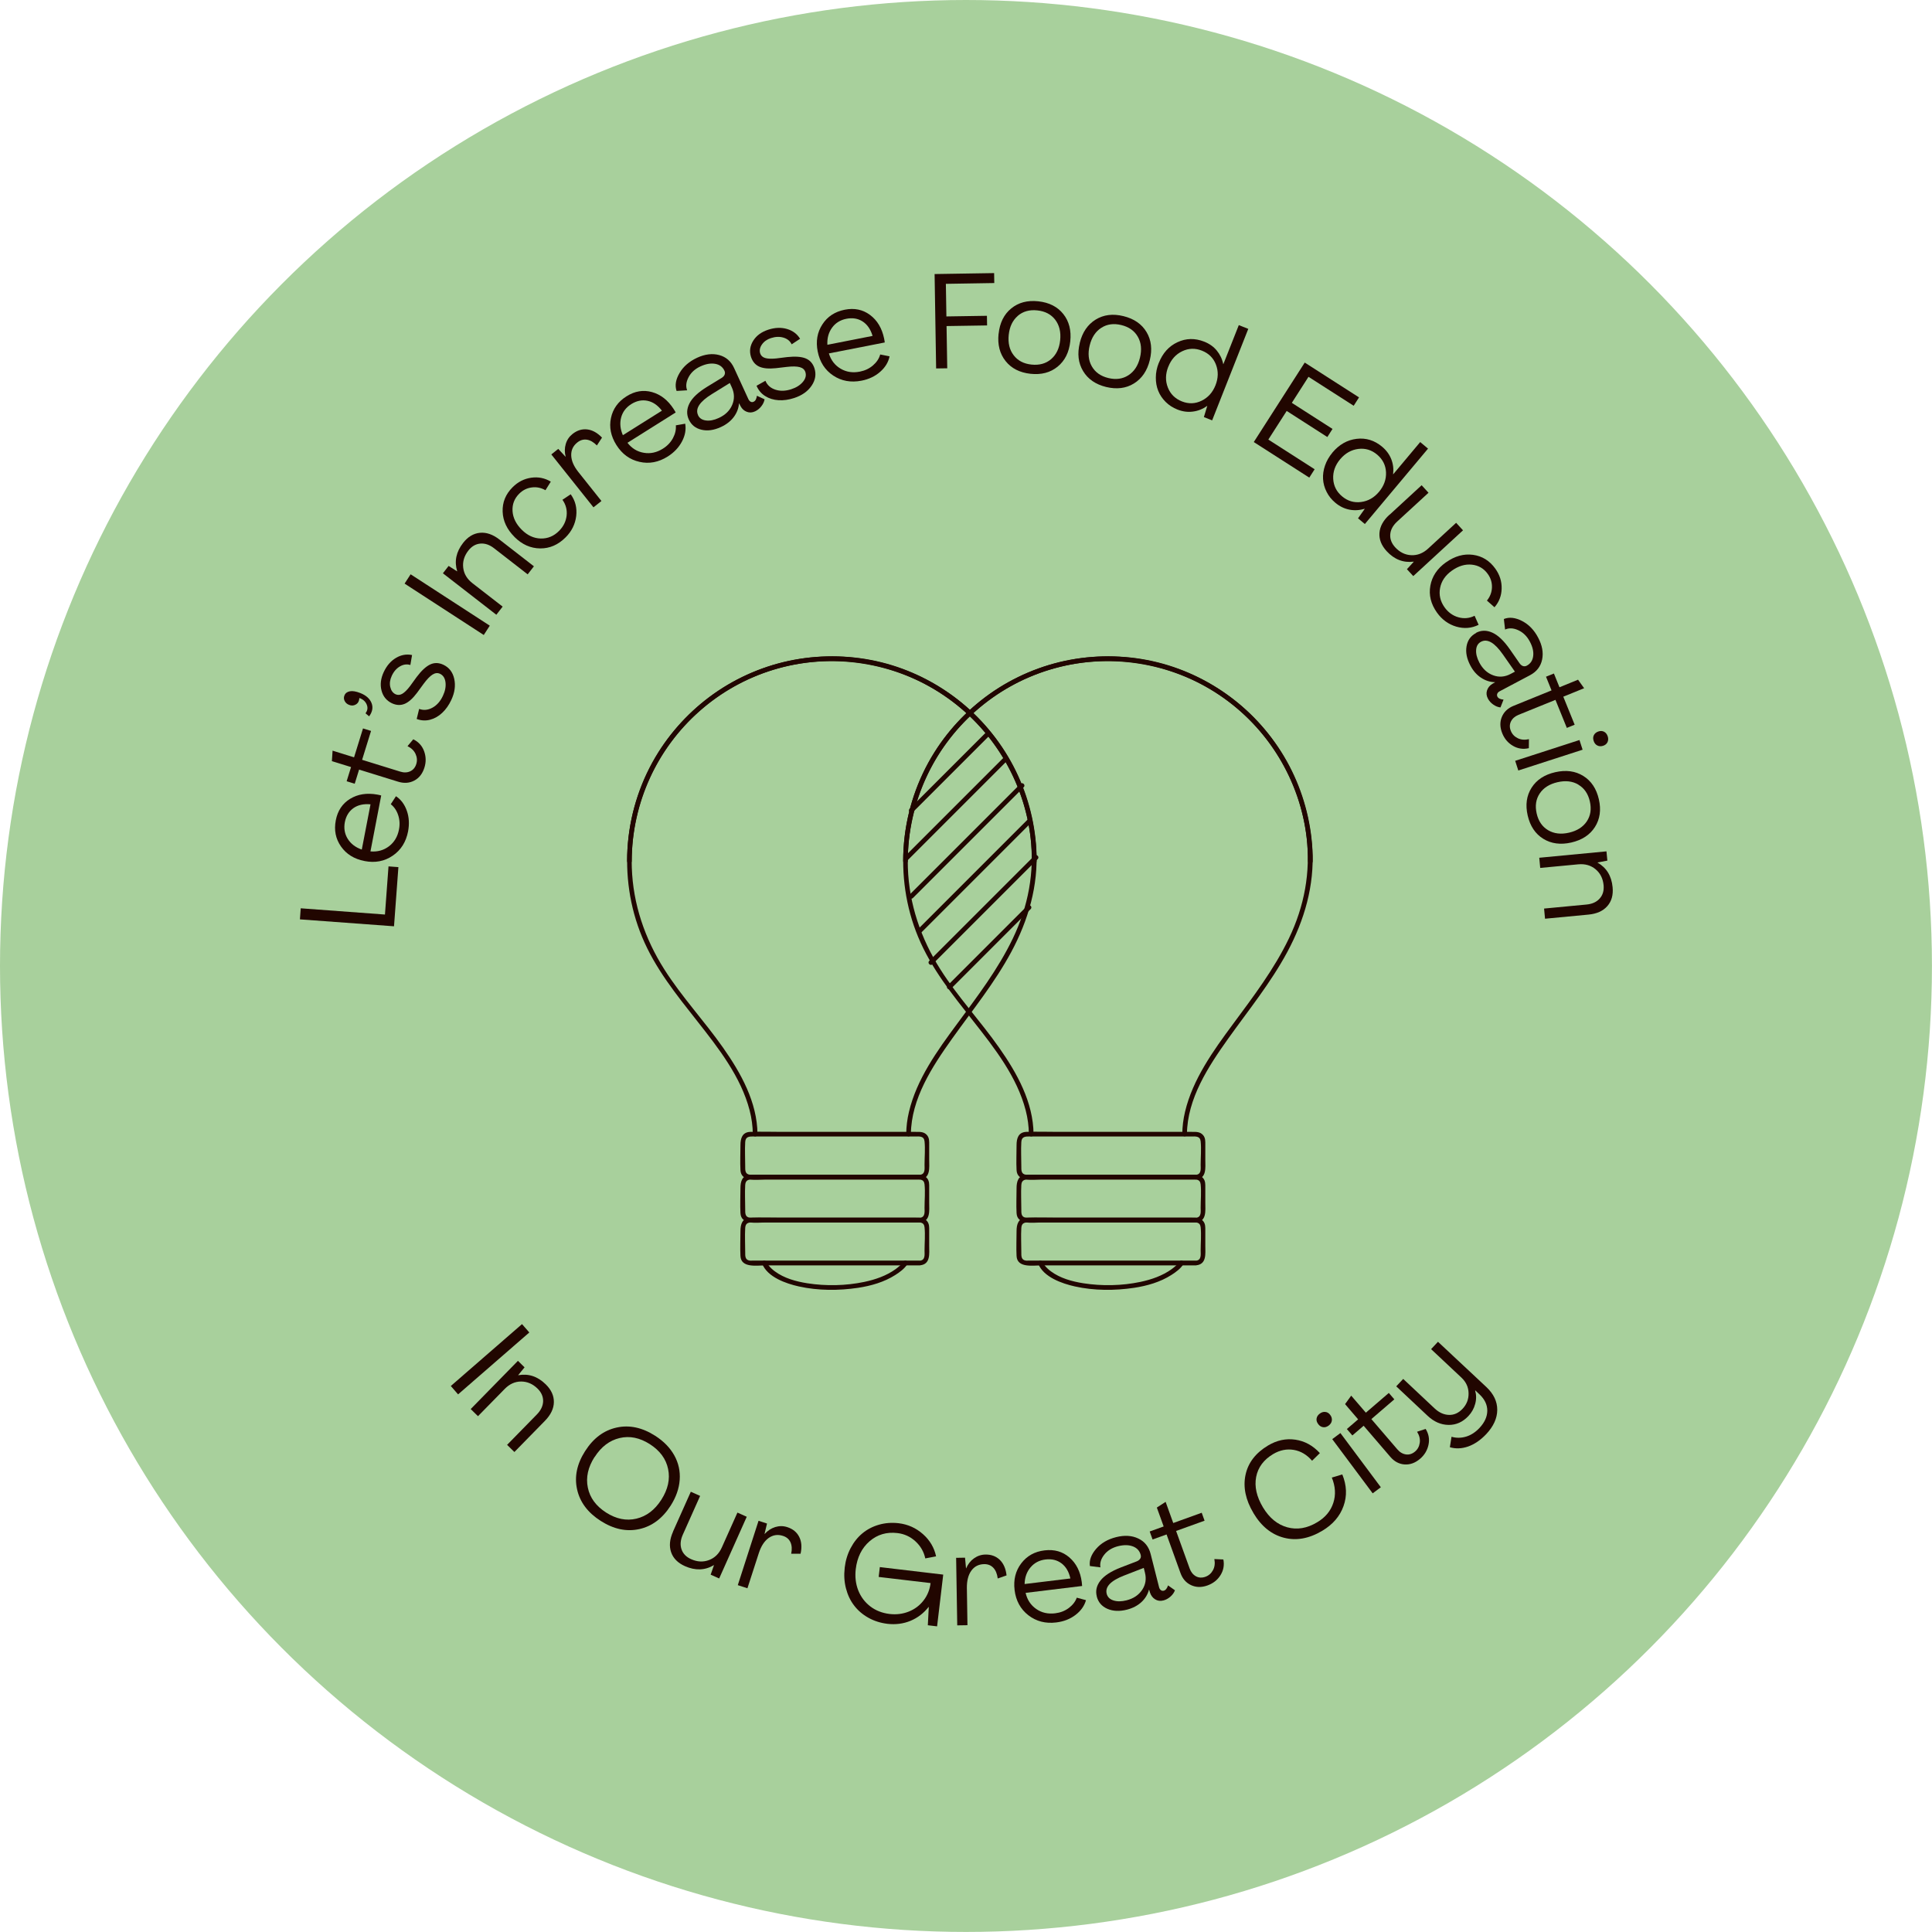 <?xml version="1.0" encoding="UTF-8"?><svg id="Layer_2" xmlns="http://www.w3.org/2000/svg" viewBox="0 0 365.11 365.11"><defs><style>.cls-1{fill:#a8d09c;}.cls-1,.cls-2{stroke-width:0px;}.cls-2{fill:#210600;}</style></defs><g id="Layer_1-2"><circle class="cls-1" cx="182.55" cy="182.55" r="182.55"/><path class="cls-2" d="M74.47,175.05l-17.79-1.31.15-2.09,15.92,1.18.67-9.1,1.87.14-.83,11.2Z"/><path class="cls-2" d="M68.87,162.71c-1.93-.37-3.4-1.28-4.42-2.73-1.02-1.45-1.35-3.1-.99-4.96.35-1.82,1.25-3.17,2.71-4.06s3.17-1.15,5.13-.8c.33.06.58.12.74.17l-2.03,10.57c1.34.11,2.5-.21,3.5-.97,1-.76,1.63-1.82,1.89-3.17.19-.96.13-1.88-.16-2.74-.29-.87-.76-1.54-1.39-2.04l.98-1.51c.94.62,1.62,1.53,2.05,2.74.43,1.21.5,2.51.24,3.9-.39,2.01-1.35,3.54-2.91,4.6-1.55,1.06-3.32,1.4-5.32,1.01ZM68.37,160.55l1.65-8.55c-1.3-.12-2.38.12-3.23.72-.85.61-1.39,1.49-1.62,2.64-.22,1.17-.04,2.22.54,3.16.59.94,1.47,1.62,2.66,2.03Z"/><path class="cls-2" d="M67.03,148.11l-1.52-.47.83-2.68-3.62-1.12.13-1.98,4.06,1.26,1.69-5.46,1.52.47-1.69,5.46,7.2,2.23c.7.22,1.33.2,1.89-.06s.95-.72,1.15-1.38c.2-.64.15-1.27-.14-1.9-.29-.63-.8-1.12-1.52-1.47l1.09-1.3c.99.49,1.67,1.23,2.04,2.24s.4,2.04.07,3.1c-.36,1.15-.99,1.97-1.91,2.46-.92.49-1.94.56-3.05.22l-7.39-2.29-.83,2.68Z"/><path class="cls-2" d="M69.76,135.37l-.69-.57c.4-.52.48-1.07.23-1.66s-.71-1-1.39-1.23c-.02.55-.23.96-.64,1.21s-.85.28-1.32.08c-.38-.15-.65-.4-.82-.74-.17-.34-.18-.68-.04-1.03.17-.43.51-.69,1.03-.79s1.17.02,1.97.33c1.09.43,1.79,1.06,2.12,1.88.33.83.18,1.66-.44,2.51Z"/><path class="cls-2" d="M78.75,135.86l.46-1.89c.83.31,1.67.23,2.51-.23.84-.46,1.5-1.21,1.98-2.24.43-.91.59-1.77.49-2.56-.1-.8-.45-1.33-1.04-1.61-.45-.21-.92-.16-1.41.15s-1.06.9-1.71,1.78l-1.22,1.67c-.81,1.08-1.6,1.78-2.36,2.09-.76.31-1.56.27-2.41-.13-1-.49-1.65-1.28-1.94-2.39-.29-1.11-.15-2.28.42-3.5.56-1.2,1.33-2.09,2.31-2.67.98-.58,1.99-.76,3.04-.54l-.32,1.88c-.65-.2-1.31-.12-1.96.26-.66.38-1.18.97-1.56,1.8-.33.72-.43,1.41-.28,2.08.15.67.47,1.12.98,1.38.42.2.85.17,1.28-.07.43-.25.93-.73,1.49-1.47l1.24-1.71c.91-1.21,1.77-2,2.56-2.37s1.62-.35,2.48.05c1.09.51,1.78,1.4,2.06,2.66.28,1.27.1,2.6-.55,3.99-.45.97-1.02,1.78-1.71,2.43-.69.65-1.45,1.09-2.29,1.31s-1.68.18-2.52-.13Z"/><path class="cls-2" d="M91.42,120l-14.96-9.71,1.14-1.76,14.96,9.71-1.14,1.76Z"/><path class="cls-2" d="M93.79,116.17l-10.09-7.83,1.08-1.39,1.6,1.02.02-.02c-.57-1.87-.2-3.65,1.11-5.34.9-1.16,1.96-1.8,3.18-1.92,1.22-.12,2.45.31,3.69,1.27l6.52,5.06-1.18,1.52-6.35-4.93c-.86-.67-1.73-.96-2.61-.88-.88.08-1.63.52-2.25,1.32-.79,1.01-1.11,2.1-.97,3.25s.72,2.12,1.75,2.92l5.7,4.42-1.18,1.52Z"/><path class="cls-2" d="M97.23,101.47c-1.43-1.43-2.18-3.02-2.24-4.78s.56-3.29,1.88-4.61c1.01-1.01,2.18-1.61,3.52-1.8,1.33-.19,2.57.06,3.7.74l-1.01,1.62c-.83-.47-1.7-.65-2.61-.52-.91.12-1.69.52-2.36,1.19-.91.91-1.33,2.01-1.25,3.28.08,1.27.66,2.44,1.74,3.52,1.07,1.07,2.27,1.63,3.59,1.66,1.32.03,2.48-.45,3.46-1.44.83-.83,1.3-1.79,1.43-2.88.12-1.09-.14-2.09-.79-3l1.56-1.04c.88,1.21,1.22,2.58,1.04,4.12-.19,1.53-.85,2.88-2.01,4.03-1.4,1.4-3,2.1-4.81,2.08-1.8-.02-3.42-.74-4.85-2.17Z"/><path class="cls-2" d="M112.15,95.87l-7.96-9.99,1.31-1.05,1.38,1.49h.02c-.22-.85-.21-1.65.02-2.42s.65-1.39,1.28-1.89c.86-.68,1.78-.97,2.76-.86.98.11,1.92.63,2.81,1.55l-.97,1.48c-.63-.63-1.26-1-1.9-1.09s-1.24.08-1.79.52c-.81.64-1.19,1.46-1.16,2.46.03,1,.48,2.04,1.34,3.12l4.37,5.49-1.51,1.2Z"/><path class="cls-2" d="M116.48,84.09c-1.04-1.66-1.39-3.36-1.02-5.09.36-1.73,1.35-3.11,2.95-4.11,1.57-.99,3.17-1.25,4.82-.79,1.64.46,3,1.53,4.08,3.2.18.29.31.5.38.65l-9.11,5.73c.83,1.06,1.86,1.69,3.1,1.89,1.24.21,2.44-.05,3.61-.79.83-.52,1.46-1.19,1.89-1.99.43-.81.61-1.61.54-2.41l1.77-.31c.19,1.11-.01,2.23-.61,3.36s-1.49,2.08-2.69,2.84c-1.73,1.09-3.51,1.43-5.34,1.01-1.83-.41-3.29-1.47-4.37-3.19ZM117.72,82.24l7.37-4.63c-.8-1.04-1.71-1.66-2.74-1.87-1.03-.21-2.04,0-3.04.62-1,.63-1.65,1.48-1.93,2.55s-.17,2.18.33,3.33Z"/><path class="cls-2" d="M130.17,79.28c-.45-.98-.41-2,.13-3.06.54-1.06,1.66-2.1,3.37-3.15l2.72-1.66c.27-.17.46-.37.55-.61s.09-.48-.03-.73c-.33-.72-.91-1.16-1.74-1.31-.83-.15-1.75,0-2.77.47-1.06.48-1.81,1.17-2.28,2.07s-.55,1.72-.26,2.46l-2,.12c-.35-1.04-.16-2.17.57-3.4.72-1.23,1.83-2.18,3.31-2.87,1.49-.69,2.89-.85,4.17-.51,1.29.35,2.23,1.16,2.82,2.45l2.7,5.88c.11.23.25.39.43.49.18.09.37.1.56,0,.34-.15.54-.53.62-1.13l1.45.67c-.08.46-.28.9-.62,1.33s-.73.74-1.18.95c-.54.25-1.07.28-1.57.08-.5-.19-.9-.55-1.18-1.08l-.26-.52h-.02c-.08.95-.41,1.81-1,2.6-.59.78-1.4,1.41-2.42,1.88-1.32.61-2.55.78-3.68.51-1.13-.27-1.93-.92-2.4-1.95ZM131.91,78.45c.26.58.76.91,1.49,1.01.73.1,1.54-.06,2.43-.47,1.23-.56,2.08-1.39,2.54-2.47s.44-2.19-.07-3.31l-.38-.83-3.38,2.09c-2.31,1.43-3.19,2.75-2.62,3.98Z"/><path class="cls-2" d="M142.96,72.91l1.69-.95c.34.82.97,1.38,1.88,1.68.91.3,1.91.27,2.99-.08.96-.31,1.69-.77,2.21-1.39s.67-1.24.47-1.86c-.15-.47-.51-.78-1.07-.93s-1.38-.17-2.47-.04l-2.05.24c-1.35.14-2.39.04-3.14-.3-.74-.34-1.26-.96-1.55-1.85-.33-1.06-.18-2.08.43-3.05.61-.97,1.56-1.66,2.85-2.08,1.26-.41,2.44-.45,3.53-.13,1.09.32,1.91.94,2.47,1.85l-1.59,1.05c-.3-.62-.81-1.04-1.53-1.26s-1.52-.2-2.38.08c-.75.24-1.32.65-1.71,1.21s-.5,1.11-.34,1.66c.14.44.45.74.93.89s1.17.18,2.09.09l2.1-.26c1.51-.16,2.67-.08,3.48.25s1.36.95,1.66,1.85c.37,1.14.19,2.25-.54,3.32-.73,1.07-1.83,1.84-3.3,2.32-1.02.33-2,.47-2.94.41s-1.79-.32-2.52-.78c-.74-.46-1.28-1.11-1.63-1.93Z"/><path class="cls-2" d="M154.53,66.43c-.38-1.93-.09-3.63.88-5.12.96-1.49,2.37-2.41,4.23-2.78,1.82-.36,3.41-.03,4.78.99s2.25,2.5,2.66,4.46c.06.33.11.58.12.74l-10.56,2.07c.39,1.28,1.13,2.24,2.21,2.88,1.08.64,2.3.83,3.65.56.96-.19,1.79-.58,2.48-1.18.69-.6,1.15-1.28,1.36-2.06l1.77.35c-.22,1.1-.81,2.08-1.77,2.92-.96.85-2.14,1.41-3.53,1.68-2,.39-3.79.07-5.35-.97-1.56-1.04-2.54-2.56-2.93-4.55ZM156.35,65.16l8.55-1.68c-.37-1.25-1-2.16-1.88-2.73s-1.9-.73-3.06-.51c-1.16.23-2.07.79-2.72,1.69-.65.9-.95,1.97-.88,3.23Z"/><path class="cls-2" d="M176.91,69.62l-.29-17.83,11.25-.18.03,1.88-9.15.15.1,6.16,7.66-.12.03,1.82-7.66.12.13,7.98-2.1.03Z"/><path class="cls-2" d="M188.72,63.07c.22-2.07,1.01-3.66,2.38-4.78,1.37-1.12,3.07-1.57,5.11-1.35,2.05.22,3.63,1.02,4.73,2.4,1.1,1.38,1.54,3.11,1.32,5.17-.22,2.07-1.02,3.66-2.39,4.78-1.37,1.12-3.08,1.57-5.12,1.35-2.04-.22-3.61-1.02-4.71-2.4-1.1-1.38-1.55-3.11-1.33-5.17ZM192.35,59.69c-.98.84-1.55,2.03-1.72,3.58-.16,1.55.14,2.84.93,3.86.78,1.03,1.91,1.62,3.38,1.77s2.7-.18,3.69-1.02c.98-.84,1.56-2.03,1.72-3.58s-.15-2.84-.93-3.87c-.79-1.03-1.92-1.62-3.39-1.77-1.47-.16-2.7.18-3.68,1.02Z"/><path class="cls-2" d="M204.05,64.82c.49-2.02,1.5-3.49,3-4.42,1.51-.93,3.26-1.15,5.25-.66,2,.49,3.46,1.49,4.37,3.01.91,1.52,1.11,3.29.62,5.3-.49,2.02-1.5,3.49-3,4.42s-3.26,1.14-5.26.66c-1.99-.49-3.44-1.49-4.35-3.01-.91-1.52-1.12-3.29-.62-5.31ZM208.11,61.96c-1.08.7-1.81,1.81-2.18,3.32s-.24,2.83.4,3.95c.64,1.12,1.68,1.86,3.12,2.21,1.44.35,2.7.18,3.79-.52,1.09-.7,1.82-1.8,2.19-3.32s.24-2.83-.4-3.96c-.64-1.12-1.68-1.86-3.12-2.21-1.44-.35-2.7-.18-3.78.52Z"/><path class="cls-2" d="M218.99,68.59c.73-1.86,1.91-3.17,3.53-3.92,1.62-.76,3.3-.79,5.04-.11.97.38,1.77.94,2.38,1.68s1.03,1.6,1.23,2.58h.02s2.92-7.38,2.92-7.38l1.79.71-6.83,17.29-1.56-.62.64-2.11h-.02c-.83.59-1.73.95-2.7,1.07-.97.13-1.95,0-2.93-.39-.86-.34-1.6-.82-2.22-1.44-.62-.62-1.09-1.32-1.4-2.09-.31-.77-.46-1.62-.45-2.53,0-.92.19-1.83.55-2.74ZM220.78,69.3c-.54,1.38-.57,2.68-.08,3.93.49,1.25,1.38,2.12,2.66,2.63,1.27.5,2.51.46,3.72-.13s2.08-1.56,2.62-2.91c.54-1.37.57-2.67.09-3.92s-1.36-2.12-2.64-2.63c-1.29-.51-2.53-.47-3.74.11-1.21.58-2.08,1.55-2.62,2.92Z"/><path class="cls-2" d="M236.94,83.54l9.63-15.02,10.26,6.58-1.01,1.58-8.54-5.47-3.15,4.92,7.69,4.93-.98,1.53-7.68-4.93-3.47,5.41,8.75,5.61-1.01,1.58-10.47-6.71Z"/><path class="cls-2" d="M251.79,85.54c1.28-1.53,2.81-2.4,4.59-2.61,1.77-.21,3.38.29,4.81,1.49.8.67,1.38,1.46,1.73,2.35s.47,1.84.35,2.84l.02.02,5.1-6.09,1.48,1.24-11.94,14.25-1.29-1.08,1.28-1.8h-.02c-.97.29-1.94.35-2.9.16-.96-.19-1.84-.62-2.65-1.3-.71-.59-1.26-1.28-1.65-2.06-.4-.78-.62-1.59-.67-2.42-.05-.83.07-1.68.37-2.55.3-.87.76-1.67,1.39-2.43ZM253.27,86.78c-.95,1.13-1.39,2.37-1.32,3.7.07,1.34.63,2.45,1.69,3.33,1.05.88,2.24,1.23,3.57,1.06,1.33-.17,2.47-.82,3.4-1.93.94-1.13,1.38-2.36,1.32-3.69s-.62-2.44-1.67-3.33c-1.06-.89-2.25-1.25-3.58-1.08s-2.46.82-3.41,1.94Z"/><path class="cls-2" d="M262.6,97.28l6.06-5.58,1.3,1.42-5.92,5.44c-.8.74-1.24,1.54-1.31,2.42-.07.88.24,1.69.92,2.44.87.95,1.89,1.45,3.05,1.5,1.16.05,2.22-.36,3.18-1.24l5.3-4.88,1.3,1.42-9.4,8.65-1.2-1.3,1.29-1.41-.02-.02c-1.95.25-3.65-.41-5.1-1.98-.99-1.08-1.45-2.23-1.36-3.45s.71-2.36,1.88-3.43Z"/><path class="cls-2" d="M273.27,106.27c1.65-1.17,3.34-1.65,5.08-1.42,1.74.23,3.15,1.1,4.24,2.62.83,1.16,1.23,2.42,1.19,3.77-.03,1.35-.48,2.52-1.35,3.52l-1.43-1.26c.6-.74.92-1.57.95-2.49.03-.92-.23-1.76-.78-2.53-.75-1.05-1.76-1.64-3.03-1.77s-2.52.25-3.76,1.13c-1.24.88-1.98,1.97-2.23,3.27-.25,1.3.03,2.51.84,3.66.68.95,1.55,1.58,2.6,1.88,1.06.3,2.09.21,3.08-.28l.76,1.71c-1.34.66-2.75.77-4.23.34-1.48-.44-2.69-1.32-3.64-2.65-1.15-1.62-1.57-3.31-1.25-5.08s1.3-3.25,2.95-4.42Z"/><path class="cls-2" d="M278.95,119.59c.96-.51,1.98-.52,3.06-.04,1.08.48,2.2,1.54,3.34,3.18l1.82,2.62c.19.26.4.44.64.52s.48.06.72-.07c.7-.37,1.11-.98,1.21-1.81.11-.83-.1-1.75-.63-2.74-.54-1.03-1.28-1.74-2.2-2.16s-1.75-.45-2.48-.12l-.23-1.99c1.02-.41,2.16-.28,3.43.37,1.27.65,2.29,1.7,3.05,3.15.77,1.45,1.02,2.83.75,4.14s-1.03,2.29-2.29,2.96l-5.72,3.03c-.23.12-.38.27-.46.46-.08.19-.07.37.02.56.17.33.56.51,1.16.56l-.58,1.48c-.47-.05-.92-.23-1.36-.54-.44-.31-.78-.68-1.01-1.12-.28-.53-.34-1.05-.17-1.56.17-.51.5-.93,1.01-1.24l.5-.29v-.02c-.96-.02-1.83-.31-2.65-.85s-1.49-1.31-2.01-2.3c-.68-1.29-.92-2.5-.72-3.64.2-1.14.8-1.98,1.81-2.51ZM279.88,121.28c-.56.3-.87.81-.92,1.54-.05.73.15,1.53.61,2.4.63,1.19,1.5,1.99,2.61,2.4,1.11.41,2.21.32,3.3-.26l.81-.43-2.28-3.26c-1.56-2.23-2.93-3.02-4.13-2.39Z"/><path class="cls-2" d="M292.18,127.88l1.48-.6,1.05,2.6,3.51-1.43,1.15,1.61-3.94,1.6,2.15,5.3-1.48.6-2.15-5.3-6.98,2.83c-.68.28-1.15.69-1.43,1.25-.27.56-.28,1.15-.02,1.79.25.62.69,1.08,1.31,1.38.62.3,1.32.36,2.11.18l-.02,1.7c-1.07.25-2.07.1-3-.44-.93-.54-1.6-1.33-2.02-2.36-.45-1.11-.48-2.15-.08-3.11s1.14-1.66,2.23-2.1l7.16-2.91-1.05-2.6Z"/><path class="cls-2" d="M286.34,143.78l12.15-3.93.59,1.83-12.15,3.93-.59-1.83ZM302.07,138.23c.4-.13.76-.11,1.08.06.32.17.54.46.68.87.13.4.11.76-.04,1.09-.16.33-.44.56-.83.69-.41.13-.78.11-1.1-.06-.33-.17-.56-.46-.69-.86-.14-.42-.12-.79.05-1.11.17-.32.46-.55.86-.68Z"/><path class="cls-2" d="M293.91,145.93c2.03-.46,3.79-.23,5.3.71,1.5.93,2.48,2.4,2.94,4.4.46,2.01.21,3.76-.74,5.25-.95,1.49-2.44,2.46-4.47,2.93-2.03.46-3.79.22-5.3-.71-1.5-.93-2.48-2.4-2.94-4.41-.46-2-.21-3.75.74-5.24s2.44-2.47,4.47-2.93ZM298.29,148.28c-1.11-.66-2.43-.81-3.95-.46-1.52.35-2.64,1.05-3.36,2.13-.72,1.07-.91,2.33-.58,3.78.33,1.45,1.05,2.5,2.16,3.16,1.11.66,2.43.82,3.95.47,1.52-.35,2.64-1.06,3.36-2.13.72-1.08.91-2.33.58-3.78-.33-1.45-1.05-2.5-2.16-3.15Z"/><path class="cls-2" d="M290.87,162.1l12.72-1.21.17,1.75-1.86.35v.02c1.7.97,2.65,2.52,2.85,4.66.14,1.46-.19,2.65-1,3.57-.81.92-1.99,1.45-3.56,1.6l-8.21.78-.18-1.92,8.01-.76c1.08-.1,1.92-.48,2.5-1.14.59-.66.83-1.49.74-2.5-.12-1.28-.63-2.29-1.52-3.03-.89-.74-1.98-1.05-3.28-.93l-7.18.68-.18-1.92Z"/><path class="cls-2" d="M85.19,261.93l13.46-11.7,1.38,1.58-13.46,11.7-1.38-1.59Z"/><path class="cls-2" d="M88.94,266.3l8.94-9.13,1.25,1.23-1.2,1.47.02.02c1.92-.35,3.65.22,5.18,1.72,1.05,1.03,1.56,2.15,1.54,3.38-.02,1.22-.59,2.39-1.69,3.52l-5.77,5.89-1.38-1.35,5.63-5.75c.76-.78,1.15-1.61,1.18-2.49.02-.88-.33-1.68-1.05-2.39-.92-.9-1.96-1.34-3.11-1.34-1.16,0-2.19.47-3.1,1.4l-5.05,5.15-1.38-1.35Z"/><path class="cls-2" d="M110.59,274.21c1.55-2.43,3.53-3.9,5.94-4.43s4.84-.01,7.28,1.55c1.61,1.03,2.82,2.27,3.62,3.71.8,1.44,1.14,2.99,1.02,4.63-.12,1.65-.69,3.27-1.71,4.87-1.55,2.42-3.53,3.9-5.94,4.43-2.41.53-4.84.01-7.28-1.55-2.44-1.56-3.92-3.54-4.46-5.95-.54-2.41-.03-4.83,1.52-7.25ZM112.36,275.34c-1.24,1.94-1.67,3.87-1.27,5.79.39,1.92,1.54,3.48,3.45,4.71,1.91,1.22,3.81,1.61,5.72,1.16,1.9-.45,3.48-1.64,4.72-3.58,1.25-1.96,1.68-3.89,1.28-5.8-.39-1.91-1.55-3.48-3.45-4.7-1.91-1.22-3.81-1.61-5.71-1.16s-3.48,1.64-4.73,3.6Z"/><path class="cls-2" d="M127.19,289.43l3.36-7.52,1.76.79-3.28,7.34c-.44.99-.52,1.91-.24,2.74.28.83.89,1.46,1.81,1.87,1.17.53,2.31.58,3.39.17,1.09-.41,1.9-1.21,2.43-2.4l2.94-6.57,1.76.79-5.21,11.66-1.61-.72.63-1.8h-.02c-1.69,1-3.51,1.06-5.47.19-1.34-.6-2.21-1.47-2.61-2.63s-.28-2.45.37-3.9Z"/><path class="cls-2" d="M139.43,299.56l3.92-12.16,1.6.52-.47,1.97h.02c.58-.64,1.25-1.07,2.01-1.31.76-.23,1.52-.23,2.28.02,1.05.34,1.79.95,2.24,1.83s.54,1.95.26,3.2h-1.77c.18-.86.13-1.59-.14-2.18s-.75-.99-1.42-1.2c-.98-.32-1.88-.18-2.69.39-.81.58-1.43,1.53-1.86,2.84l-2.16,6.67-1.83-.59Z"/><path class="cls-2" d="M159.63,296.27c.16-1.36.54-2.6,1.13-3.72.59-1.12,1.34-2.06,2.23-2.79.9-.74,1.93-1.28,3.12-1.62s2.42-.43,3.72-.28c1.75.21,3.28.9,4.59,2.06s2.14,2.57,2.48,4.2l-2.04.39c-.27-1.27-.89-2.34-1.86-3.23-.97-.89-2.11-1.41-3.41-1.56-2.03-.24-3.78.27-5.26,1.55-1.47,1.27-2.34,3.03-2.61,5.26-.17,1.45-.01,2.78.47,4.02.49,1.23,1.25,2.24,2.28,3.03,1.03.79,2.25,1.26,3.64,1.43,1.28.15,2.49,0,3.62-.45,1.13-.45,2.07-1.15,2.8-2.1.74-.95,1.18-2.05,1.33-3.29l-9.81-1.16.22-1.86,11.98,1.42-1.16,9.78-1.75-.21.18-3.46h-.03c-.93,1.18-2.07,2.06-3.42,2.62-1.35.56-2.81.75-4.37.57-1.31-.16-2.51-.54-3.6-1.15-1.09-.61-1.98-1.38-2.69-2.31-.71-.92-1.22-2-1.54-3.23-.32-1.23-.4-2.52-.24-3.87Z"/><path class="cls-2" d="M180.9,307.17l-.21-12.77,1.68-.03.19,2.02h.02c.34-.8.83-1.43,1.48-1.89s1.37-.71,2.17-.72c1.1-.02,2,.32,2.71,1,.71.69,1.14,1.67,1.28,2.94l-1.67.58c-.11-.89-.39-1.56-.84-2.03-.45-.47-1.03-.69-1.73-.68-1.03.02-1.84.43-2.42,1.24s-.86,1.91-.84,3.29l.11,7.01-1.93.03Z"/><path class="cls-2" d="M191.74,300.49c-.24-1.95.18-3.63,1.25-5.04,1.07-1.41,2.54-2.24,4.42-2.46,1.84-.22,3.4.22,4.69,1.34,1.29,1.12,2.07,2.66,2.33,4.64.04.33.06.58.07.75l-10.68,1.3c.3,1.31.97,2.32,2,3.04,1.03.72,2.23.99,3.6.82.97-.12,1.83-.45,2.56-1s1.24-1.2,1.51-1.95l1.74.47c-.3,1.08-.96,2.01-1.98,2.79-1.02.78-2.23,1.25-3.64,1.42-2.03.25-3.78-.21-5.27-1.36-1.48-1.15-2.35-2.74-2.6-4.75ZM193.64,299.35l8.64-1.05c-.28-1.28-.84-2.23-1.68-2.86-.84-.63-1.84-.87-3.01-.73-1.18.14-2.12.64-2.84,1.49s-1.09,1.9-1.12,3.15Z"/><path class="cls-2" d="M207.27,301.68c-.27-1.05-.04-2.04.69-2.98s2.02-1.77,3.88-2.49l2.97-1.14c.3-.12.52-.29.66-.5s.17-.45.1-.72c-.2-.77-.69-1.31-1.47-1.61-.79-.3-1.72-.31-2.81-.04-1.13.29-2,.83-2.62,1.62-.62.8-.85,1.59-.71,2.38l-1.99-.25c-.15-1.08.24-2.16,1.17-3.24.93-1.08,2.19-1.82,3.78-2.22,1.59-.4,2.99-.32,4.2.26,1.21.57,1.98,1.55,2.33,2.92l1.59,6.27c.06.25.18.43.34.56.16.12.34.16.54.11.36-.09.63-.42.82-1l1.3.92c-.16.44-.44.84-.85,1.2-.41.36-.85.6-1.33.72-.58.15-1.1.08-1.56-.21-.46-.28-.78-.71-.97-1.27l-.17-.56h-.02c-.25.92-.73,1.71-1.45,2.37s-1.63,1.13-2.71,1.41c-1.41.36-2.65.3-3.71-.16-1.06-.47-1.73-1.25-2.01-2.35ZM209.14,301.19c.16.61.58,1.04,1.28,1.26.7.23,1.52.22,2.47-.02,1.31-.33,2.29-.99,2.95-1.97.66-.98.83-2.07.53-3.27l-.22-.89-3.71,1.44c-2.53.98-3.63,2.13-3.3,3.44Z"/><path class="cls-2" d="M217.81,290.92l-.54-1.5,2.64-.95-1.29-3.57,1.66-1.08,1.44,4,5.38-1.94.54,1.5-5.38,1.94,2.56,7.09c.25.69.65,1.18,1.19,1.48.54.29,1.14.32,1.79.09.63-.23,1.1-.64,1.43-1.25s.41-1.31.26-2.1l1.7.08c.21,1.08.02,2.07-.55,2.98s-1.39,1.54-2.43,1.92c-1.13.41-2.17.39-3.12-.05-.95-.44-1.62-1.21-2.01-2.31l-2.62-7.27-2.64.95Z"/><path class="cls-2" d="M236.88,285.94c-1.5-2.51-1.99-4.92-1.5-7.22s1.92-4.15,4.26-5.55c1.66-.99,3.38-1.36,5.15-1.1s3.32,1.1,4.64,2.54l-1.47,1.44c-.99-1.14-2.15-1.83-3.47-2.05s-2.62.04-3.89.79c-1.79,1.07-2.86,2.51-3.21,4.32-.35,1.82.08,3.73,1.29,5.76,1.21,2,2.74,3.25,4.59,3.76s3.74.2,5.65-.95c1.54-.91,2.55-2.13,3.05-3.66.5-1.52.4-3.12-.28-4.79l1.98-.59c.84,2.06.92,4.06.23,5.98-.68,1.92-2.02,3.48-4.02,4.67-2.48,1.48-4.9,1.92-7.25,1.31-2.35-.61-4.27-2.16-5.76-4.67Z"/><path class="cls-2" d="M249.1,269.1c-.25-.34-.35-.68-.29-1.04.06-.36.26-.66.61-.92.33-.25.68-.35,1.05-.31s.67.23.92.57c.26.34.35.7.3,1.07s-.26.68-.59.93c-.35.26-.71.37-1.07.31-.36-.05-.67-.25-.93-.6ZM259.41,282.21l-7.64-10.24,1.54-1.15,7.64,10.24-1.54,1.15Z"/><path class="cls-2" d="M255.57,271.27l-1.04-1.21,2.13-1.83-2.47-2.88,1.16-1.6,2.77,3.22,4.34-3.73,1.04,1.21-4.34,3.73,4.91,5.72c.48.56,1.02.87,1.64.96.61.08,1.18-.1,1.71-.55.51-.43.8-1,.89-1.68.09-.69-.08-1.37-.51-2.06l1.62-.53c.58.94.76,1.93.54,2.98-.22,1.05-.75,1.94-1.59,2.66-.91.78-1.89,1.14-2.93,1.07-1.04-.07-1.94-.55-2.7-1.44l-5.04-5.87-2.13,1.83Z"/><path class="cls-2" d="M274,273.48l.31-1.96c.89.26,1.81.25,2.73-.02s1.77-.82,2.54-1.63c.99-1.05,1.48-2.14,1.49-3.27,0-1.13-.48-2.15-1.46-3.08l-.82-.77-.02.02c.24.83.25,1.67.01,2.54-.23.87-.66,1.63-1.27,2.28-1.08,1.15-2.33,1.71-3.77,1.69-1.43-.02-2.75-.59-3.95-1.72l-5.93-5.57,1.32-1.4,5.93,5.57c.84.79,1.74,1.2,2.71,1.23.97.03,1.83-.36,2.58-1.16.78-.83,1.16-1.81,1.13-2.95-.02-1.13-.47-2.11-1.34-2.93l-5.74-5.39,1.3-1.39,9.15,8.56c1.38,1.3,2.06,2.74,2.05,4.32s-.71,3.11-2.08,4.57c-1.07,1.13-2.21,1.91-3.42,2.34-1.22.42-2.37.46-3.47.13Z"/><path class="cls-2" d="M119.38,162.73c.04-10.99,4.86-21.54,13.2-28.71,8.43-7.25,19.89-10.43,30.85-8.6,10.69,1.78,20.27,8.24,25.96,17.46,2.86,4.64,4.71,9.89,5.36,15.3.79,6.67-.44,13.12-3.34,19.16-2.81,5.86-6.75,11.02-10.59,16.22-3.7,5-7.58,10.39-9.04,16.54-.33,1.38-.51,2.8-.52,4.22,0,.57.88.57.88,0,.06-6.69,4.03-12.76,7.78-18.02,3.85-5.4,8.04-10.54,11.19-16.4,3.23-6.02,5.13-12.53,4.74-19.41-.31-5.48-1.8-10.88-4.35-15.74-5.08-9.68-14.27-16.93-24.88-19.58-10.89-2.71-22.69-.51-31.83,6.01-8.91,6.36-14.82,16.35-16.04,27.24-.16,1.43-.24,2.87-.24,4.31,0,.57.88.57.88,0h0Z"/><path class="cls-2" d="M195.9,162.73c-.04-11.24-4.98-22.09-13.54-29.41-8.59-7.34-20.11-10.57-31.27-8.81-10.93,1.72-20.77,8.28-26.67,17.63-6.52,10.34-7.78,23.6-3.08,34.92,2.48,5.98,6.49,10.92,10.46,15.96s8.23,10.48,9.87,16.83c.38,1.47.58,2.96.6,4.48,0,.57.89.57.88,0-.05-6.03-3.12-11.52-6.49-16.32-3.55-5.06-7.82-9.61-11.13-14.84-3.67-5.79-5.91-12.34-6.13-19.21-.18-5.7.92-11.43,3.26-16.64,4.46-9.95,13.2-17.67,23.65-20.8,10.78-3.23,22.68-1.43,32.01,4.85,9.13,6.15,15.28,16.24,16.47,27.19.15,1.39.22,2.79.23,4.19,0,.57.89.57.88,0h0Z"/><path class="cls-2" d="M173.85,222c-4.83,0-9.66,0-14.49,0-5.75,0-11.5,0-17.24,0-.13,0-.28.02-.41,0-.93-.11-.88-.88-.88-1.57,0-1.53-.09-3.09,0-4.62.06-1.05.8-1.04,1.57-1.04.93,0,1.87,0,2.8,0,6.82,0,13.65,0,20.47,0,2.44,0,4.89,0,7.33,0,.74,0,1.61-.12,1.72.92.15,1.44,0,2.97,0,4.42,0,.73.18,1.8-.87,1.9-.56.05-.57.94,0,.88,2.05-.19,1.75-2.22,1.75-3.72v-2.82c0-.65.04-1.28-.4-1.81-.57-.69-1.35-.64-2.14-.64h-3.19c-7.34,0-14.68,0-22.02,0-2.02,0-4.05-.07-6.07,0-1.53.06-1.85,1.25-1.85,2.52,0,1.56-.08,3.14,0,4.7.11,2.33,3.12,1.78,4.7,1.78,3.38,0,6.76,0,10.14,0,6.24,0,12.47,0,18.71,0h.36c.57,0,.57-.88,0-.88Z"/><path class="cls-2" d="M173.85,230.12c-4.83,0-9.66,0-14.49,0-5.75,0-11.5,0-17.24,0-.13,0-.28.02-.41,0-.93-.11-.88-.88-.88-1.57,0-1.53-.09-3.09,0-4.62.06-1.05.8-1.04,1.57-1.04.93,0,1.87,0,2.8,0h20.47c2.44,0,4.89,0,7.33,0,.74,0,1.61-.12,1.72.92.15,1.44,0,2.97,0,4.42,0,.73.18,1.8-.87,1.9-.56.05-.57.94,0,.88,2.05-.19,1.75-2.22,1.75-3.72v-2.82c0-.65.04-1.28-.4-1.81-.57-.69-1.35-.64-2.14-.64h-3.19c-7.34,0-14.68,0-22.02,0-2.02,0-4.05-.07-6.07,0-1.53.06-1.85,1.25-1.85,2.52,0,1.56-.08,3.14,0,4.7.11,2.33,3.12,1.78,4.7,1.78,3.38,0,6.76,0,10.14,0h18.71c.12,0,.24,0,.36,0,.57,0,.57-.88,0-.88Z"/><path class="cls-2" d="M173.85,238.23c-4.83,0-9.66,0-14.49,0-5.75,0-11.5,0-17.24,0-.13,0-.28.02-.41,0-.93-.11-.88-.88-.88-1.57,0-1.53-.09-3.09,0-4.62.06-1.05.8-1.04,1.57-1.04h2.8c6.82,0,13.65,0,20.47,0,2.44,0,4.89,0,7.33,0,.74,0,1.61-.12,1.72.92.15,1.44,0,2.97,0,4.42,0,.73.18,1.8-.87,1.9-.56.05-.57.94,0,.88,2.05-.19,1.75-2.22,1.75-3.72v-2.82c0-.65.04-1.28-.4-1.81-.57-.69-1.35-.64-2.14-.64-1.06,0-2.13,0-3.19,0-7.34,0-14.68,0-22.02,0-2.02,0-4.05-.07-6.07,0-1.53.06-1.85,1.25-1.85,2.52,0,1.56-.08,3.14,0,4.7.11,2.33,3.12,1.78,4.7,1.78h10.14c6.24,0,12.47,0,18.71,0h.36c.57,0,.57-.88,0-.88Z"/><path class="cls-2" d="M144.02,238.79c.99,2.57,4.55,3.79,6.94,4.32,3.63.81,7.54.81,11.21.26,2.44-.37,4.92-1.08,7.02-2.42.84-.53,1.75-1.2,2.3-2.06.31-.48-.46-.93-.76-.45-.27.43-.96,1.03-1.49,1.41-1.74,1.25-3.81,1.96-5.88,2.4-3.5.74-7.28.81-10.81.26-2.14-.34-4.37-.95-6.13-2.26-.46-.34-.9-.75-1.24-1.21-.1-.13-.19-.28-.27-.42-.05-.09-.09-.19-.04-.07-.2-.53-1.06-.3-.85.23h0Z"/><path class="cls-2" d="M171.55,162.73c.04-10.99,4.86-21.54,13.2-28.71,8.43-7.25,19.89-10.43,30.85-8.6,10.69,1.78,20.27,8.24,25.96,17.46,2.86,4.64,4.71,9.89,5.36,15.3.79,6.67-.44,13.12-3.34,19.16-2.81,5.86-6.75,11.02-10.59,16.22-3.7,5-7.58,10.39-9.04,16.54-.33,1.38-.51,2.8-.52,4.22,0,.57.88.57.88,0,.06-6.69,4.03-12.76,7.78-18.02,3.85-5.4,8.04-10.54,11.19-16.4,3.23-6.02,5.13-12.53,4.74-19.41-.31-5.48-1.8-10.88-4.35-15.74-5.08-9.68-14.27-16.93-24.88-19.58-10.89-2.71-22.69-.51-31.83,6.01-8.91,6.36-14.82,16.35-16.04,27.24-.16,1.43-.24,2.87-.24,4.31,0,.57.88.57.88,0h0Z"/><path class="cls-2" d="M248.07,162.73c-.04-11.24-4.98-22.09-13.54-29.41s-20.11-10.57-31.27-8.81c-10.93,1.72-20.77,8.28-26.67,17.63-6.52,10.34-7.78,23.6-3.08,34.92,2.48,5.98,6.49,10.92,10.46,15.96,3.98,5.05,8.23,10.48,9.87,16.83.38,1.47.58,2.96.6,4.48,0,.57.89.57.88,0-.05-6.03-3.12-11.52-6.49-16.32-3.55-5.06-7.82-9.61-11.13-14.84-3.67-5.79-5.91-12.34-6.13-19.21-.18-5.7.92-11.43,3.26-16.64,4.46-9.95,13.2-17.67,23.65-20.8,10.78-3.23,22.68-1.43,32.01,4.85,9.13,6.15,15.28,16.24,16.47,27.19.15,1.39.22,2.79.23,4.19,0,.57.89.57.88,0h0Z"/><path class="cls-2" d="M226.03,222c-4.83,0-9.66,0-14.49,0-5.75,0-11.5,0-17.24,0-.13,0-.28.02-.41,0-.93-.11-.88-.88-.88-1.57,0-1.53-.09-3.09,0-4.62.06-1.05.8-1.04,1.57-1.04.93,0,1.87,0,2.8,0,6.82,0,13.65,0,20.47,0,2.44,0,4.89,0,7.33,0,.74,0,1.61-.12,1.72.92.15,1.44,0,2.97,0,4.42,0,.73.18,1.8-.87,1.9-.56.05-.57.94,0,.88,2.05-.19,1.75-2.22,1.75-3.72v-2.82c0-.65.04-1.28-.4-1.81-.57-.69-1.35-.64-2.14-.64h-3.19c-7.34,0-14.68,0-22.02,0-2.02,0-4.05-.07-6.07,0-1.53.06-1.85,1.25-1.85,2.52,0,1.56-.08,3.14,0,4.7.11,2.33,3.12,1.78,4.7,1.78,3.38,0,6.76,0,10.14,0,6.24,0,12.47,0,18.71,0h.36c.57,0,.57-.88,0-.88Z"/><path class="cls-2" d="M226.03,230.12c-4.83,0-9.66,0-14.49,0-5.75,0-11.5,0-17.24,0-.13,0-.28.02-.41,0-.93-.11-.88-.88-.88-1.57,0-1.53-.09-3.09,0-4.62.06-1.05.8-1.04,1.57-1.04h2.8c6.82,0,13.65,0,20.47,0,2.44,0,4.89,0,7.33,0,.74,0,1.61-.12,1.72.92.15,1.44,0,2.97,0,4.42,0,.73.18,1.8-.87,1.9-.56.05-.57.94,0,.88,2.05-.19,1.75-2.22,1.75-3.72v-2.82c0-.65.04-1.28-.4-1.81-.57-.69-1.35-.64-2.14-.64-1.06,0-2.13,0-3.19,0-7.34,0-14.68,0-22.02,0-2.02,0-4.05-.07-6.07,0-1.53.06-1.85,1.25-1.85,2.52,0,1.56-.08,3.14,0,4.7.11,2.33,3.12,1.78,4.7,1.78,3.38,0,6.76,0,10.14,0,6.24,0,12.47,0,18.71,0h.36c.57,0,.57-.88,0-.88Z"/><path class="cls-2" d="M226.03,238.23c-4.83,0-9.66,0-14.49,0h-17.24c-.13,0-.28.02-.41,0-.93-.11-.88-.88-.88-1.57,0-1.53-.09-3.09,0-4.62.06-1.05.8-1.04,1.57-1.04h2.8c6.82,0,13.65,0,20.47,0,2.44,0,4.89,0,7.33,0,.74,0,1.61-.12,1.72.92.15,1.44,0,2.97,0,4.42,0,.73.18,1.8-.87,1.9-.56.05-.57.94,0,.88,2.05-.19,1.75-2.22,1.75-3.72v-2.82c0-.65.04-1.28-.4-1.81-.57-.69-1.35-.64-2.14-.64-1.06,0-2.13,0-3.19,0-7.34,0-14.68,0-22.02,0-2.02,0-4.05-.07-6.07,0-1.53.06-1.85,1.25-1.85,2.52,0,1.56-.08,3.14,0,4.7.11,2.33,3.12,1.78,4.7,1.78h10.14c6.24,0,12.47,0,18.71,0h.36c.57,0,.57-.88,0-.88Z"/><path class="cls-2" d="M196.19,238.79c.99,2.57,4.55,3.79,6.94,4.32,3.63.81,7.54.81,11.21.26,2.44-.37,4.92-1.08,7.02-2.42.84-.53,1.75-1.2,2.3-2.06.31-.48-.46-.93-.76-.45-.27.43-.96,1.03-1.49,1.41-1.74,1.25-3.81,1.96-5.88,2.4-3.5.74-7.28.81-10.81.26-2.14-.34-4.37-.95-6.13-2.26-.46-.34-.9-.75-1.24-1.21-.1-.13-.19-.28-.27-.42-.05-.09-.09-.19-.04-.07-.2-.53-1.06-.3-.85.23h0Z"/><path class="cls-2" d="M172.52,169.71c6.13-6.13,12.26-12.26,18.39-18.39l2.56-2.56c.4-.4-.22-1.03-.63-.63-6.13,6.13-12.26,12.26-18.39,18.39-.85.85-1.71,1.71-2.56,2.56-.4.4.22,1.03.63.63h0Z"/><path class="cls-2" d="M174.08,176.26c6.1-6.1,12.2-12.2,18.3-18.3l2.57-2.57c.4-.4-.22-1.03-.63-.63-6.1,6.1-12.2,12.2-18.3,18.3-.86.86-1.71,1.71-2.57,2.57-.4.4.22,1.03.63.63h0Z"/><path class="cls-2" d="M171.59,162.51c5.47-5.47,10.93-10.93,16.4-16.4.77-.77,1.55-1.55,2.32-2.32.4-.4-.22-1.03-.63-.63-5.47,5.47-10.93,10.93-16.4,16.4l-2.32,2.32c-.4.4.22,1.03.63.63h0Z"/><path class="cls-2" d="M176.23,182.22c5.79-5.79,11.59-11.59,17.38-17.38.83-.83,1.67-1.67,2.5-2.5.4-.4-.22-1.03-.63-.63-5.79,5.79-11.59,11.59-17.38,17.38l-2.5,2.5c-.4.4.22,1.03.63.63h0Z"/><path class="cls-2" d="M179.71,186.86c4.4-4.4,8.8-8.8,13.19-13.19l1.88-1.88c.4-.4-.22-1.03-.63-.63-4.4,4.4-8.8,8.8-13.19,13.19l-1.88,1.88c-.4.4.22,1.03.63.63h0Z"/><path class="cls-2" d="M172.52,153.48c4.18-4.18,8.36-8.36,12.54-12.54.59-.59,1.19-1.19,1.78-1.78.4-.4-.22-1.03-.63-.63-4.18,4.18-8.36,8.36-12.54,12.54-.59.59-1.19,1.19-1.78,1.78-.4.4.22,1.03.63.63h0Z"/></g></svg>